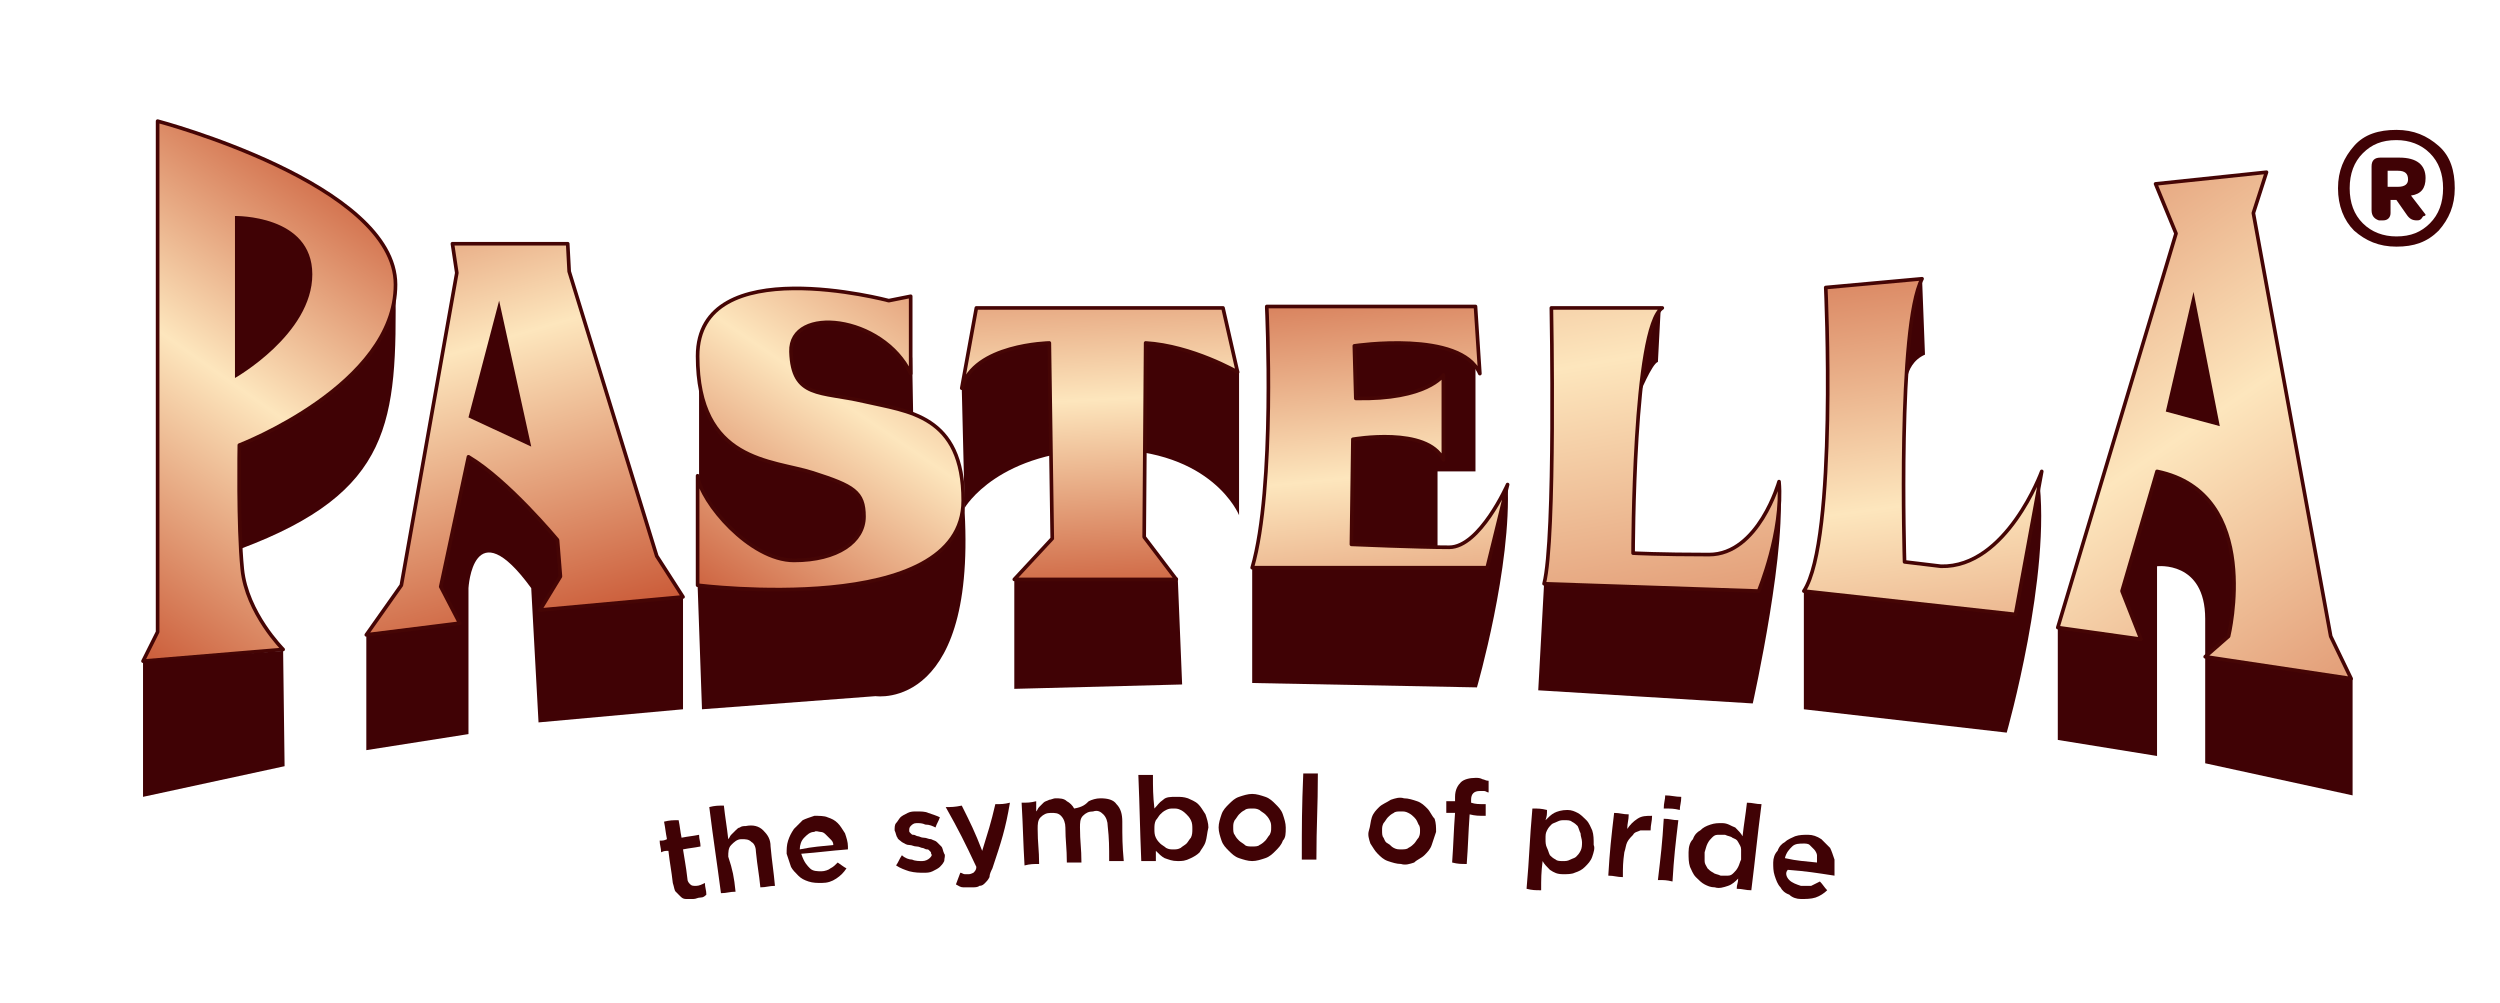 <?xml version="1.0" encoding="utf-8"?>
<!-- Generator: Adobe Illustrator 22.1.0, SVG Export Plug-In . SVG Version: 6.00 Build 0)  -->
<svg version="1.1" id="Layer_1" xmlns="http://www.w3.org/2000/svg" xmlns:xlink="http://www.w3.org/1999/xlink" x="0px" y="0px"
	 viewBox="0 0 171.3 68.7" style="enable-background:new 0 0 171.3 68.7;" xml:space="preserve">
<style type="text/css">
	.st0{fill:#400205;}
	.st1{fill:url(#SVGID_1_);stroke:#450505;stroke-width:0.25;stroke-linecap:round;stroke-linejoin:round;stroke-miterlimit:10;}
	.st2{fill:url(#SVGID_2_);stroke:#450505;stroke-width:0.25;stroke-linecap:round;stroke-linejoin:round;stroke-miterlimit:10;}
	.st3{fill:url(#SVGID_3_);stroke:#450505;stroke-width:0.25;stroke-linecap:round;stroke-linejoin:round;stroke-miterlimit:10;}
	.st4{fill:url(#SVGID_4_);stroke:#450505;stroke-width:0.25;stroke-linecap:round;stroke-linejoin:round;stroke-miterlimit:10;}
	.st5{fill:url(#SVGID_5_);stroke:#450505;stroke-width:0.25;stroke-linecap:round;stroke-linejoin:round;stroke-miterlimit:10;}
	.st6{fill:url(#SVGID_6_);stroke:#450505;stroke-width:0.25;stroke-linecap:round;stroke-linejoin:round;stroke-miterlimit:10;}
	.st7{fill:url(#SVGID_7_);stroke:#450505;stroke-width:0.25;stroke-linecap:round;stroke-linejoin:round;stroke-miterlimit:10;}
	.st8{fill:url(#SVGID_8_);stroke:#450505;stroke-width:0.25;stroke-linecap:round;stroke-linejoin:round;stroke-miterlimit:10;}
	.st9{fill:url(#SVGID_9_);stroke:#450505;stroke-width:0.25;stroke-linecap:round;stroke-linejoin:round;stroke-miterlimit:10;}
	.st10{fill:url(#SVGID_10_);stroke:#450505;stroke-width:0.25;stroke-linecap:round;stroke-linejoin:round;stroke-miterlimit:10;}
	.st11{fill:url(#SVGID_11_);stroke:#450505;stroke-width:0.25;stroke-linecap:round;stroke-linejoin:round;stroke-miterlimit:10;}
	.st12{fill:url(#SVGID_12_);stroke:#450505;stroke-width:0.25;stroke-linecap:round;stroke-linejoin:round;stroke-miterlimit:10;}
	.st13{fill:url(#SVGID_13_);stroke:#450505;stroke-width:0.25;stroke-linecap:round;stroke-linejoin:round;stroke-miterlimit:10;}
	.st14{fill:url(#SVGID_14_);stroke:#450505;stroke-width:0.25;stroke-linecap:round;stroke-linejoin:round;stroke-miterlimit:10;}
	.st15{fill:url(#SVGID_15_);stroke:#450505;stroke-width:0.25;stroke-linecap:round;stroke-linejoin:round;stroke-miterlimit:10;}
	.st16{fill:url(#SVGID_16_);stroke:#450505;stroke-width:0.25;stroke-linecap:round;stroke-linejoin:round;stroke-miterlimit:10;}
</style>
<g>
	<path class="st0" d="M27.1,19.6c0.1,9.3-0.2,14.1-10.6,18l-2.4-24.9l6.5,2.1L27.1,19.6z"/>
	<linearGradient id="SVGID_1_" gradientUnits="userSpaceOnUse" x1="26.941" y1="9.671" x2="2.941" y2="43.671">
		<stop  offset="0" style="stop-color:#C44927"/>
		<stop  offset="0.478" style="stop-color:#FDE6BD"/>
		<stop  offset="1" style="stop-color:#C44927"/>
	</linearGradient>
	<path class="st1" d="M10.8,8.3v35l-1,2l9.6-0.8c0,0-2.5-2.5-2.8-5.5s-0.2-8.5-0.2-8.5s10.7-4.1,10.7-11S10.8,8.3,10.8,8.3z"/>
	<path class="st0" d="M16.1,14.8v11.1c0,0,5.3-3,5.3-7.1S16.1,14.8,16.1,14.8z"/>
	<path class="st0" d="M25.1,43.5v7.9l7-1.1v-10c0,0,0.3-5.5,4.3,0l0.5,9.2l9.9-0.9v-7.8L38.1,33l-6.8-3l-3.6,11.8L25.1,43.5z"/>
	<linearGradient id="SVGID_2_" gradientUnits="userSpaceOnUse" x1="24.857" y1="4.063" x2="37.19" y2="46.396">
		<stop  offset="0" style="stop-color:#C44927"/>
		<stop  offset="0.478" style="stop-color:#FDE6BD"/>
		<stop  offset="1" style="stop-color:#C44927"/>
	</linearGradient>
	<path class="st2" d="M25.1,43.5l2.4-3.4l3.8-21.4l-0.3-2h7.9l0.1,1.9L45,38.1l1.8,2.8L37,41.8l1.4-2.3L38.2,37c0,0-3.4-4.1-6.1-5.7
		l-1.9,8.9l1.3,2.5L25.1,43.5z"/>
	<polygon class="st0" points="32.1,28.6 36.4,30.6 34.2,20.6 	"/>
	<path class="st0" d="M47.8,40.1l0.3,8.5l11.9-0.9c0,0,7.3,1.1,6-14l-3.4-3.6l-0.1-5.6l-3.9-3.4l-9.1,1.6l-1.6,2.4v9.7V40.1z"/>
	<linearGradient id="SVGID_3_" gradientUnits="userSpaceOnUse" x1="47.104" y1="43.669" x2="69.771" y2="10.336">
		<stop  offset="0" style="stop-color:#C44927"/>
		<stop  offset="0.478" style="stop-color:#FDE6BD"/>
		<stop  offset="1" style="stop-color:#C44927"/>
	</linearGradient>
	<path class="st3" d="M62.4,25.6v-5.3l-1.5,0.3c0,0-13.1-3.5-13.1,3.8s5.1,7.1,7.9,8s3.5,1.3,3.5,3s-1.8,3-4.8,3s-6.4-4-6.6-5.8v7.5
		c0,0,18.2,2.3,18.2-5.8c0-5.9-3.8-6.1-6.8-6.8s-4.9-0.2-5-3.4S60.5,21.6,62.4,25.6z"/>
	<path class="st0" d="M65.9,26.6l0.2,8.2c0,0,2.3-4,9.7-4c7.3,0,9.1,4.5,9.1,4.5v-9.9l-4-2.9H67.9L65.9,26.6z"/>
	<polygon class="st0" points="69.5,39.6 69.5,47.2 81,46.9 80.7,39.6 75.2,37.8 	"/>
	<linearGradient id="SVGID_4_" gradientUnits="userSpaceOnUse" x1="76.285" y1="43.313" x2="74.618" y2="9.98">
		<stop  offset="0" style="stop-color:#C44927"/>
		<stop  offset="0.478" style="stop-color:#FDE6BD"/>
		<stop  offset="1" style="stop-color:#C44927"/>
	</linearGradient>
	<path class="st4" d="M71.9,23.5c0,0-5.2,0.1-6,3.1l1-5.5h16.9l1,4.4c0,0-3.1-1.8-6.3-2l-0.1,13.3l2.2,2.9H69.5l2.6-2.8L71.9,23.5z"
		/>
	<polygon class="st0" points="101.1,25.3 101.1,32.3 98.5,32.3 98.5,37.8 88.6,37.8 89.1,22.6 100.3,22.6 	"/>
	<path class="st0" d="M85.8,38.8v8l15.4,0.3c0,0,2.4-8.3,2.1-14l-1.9,5L85.8,38.8z"/>
	<linearGradient id="SVGID_5_" gradientUnits="userSpaceOnUse" x1="92.266" y1="13.29" x2="96.266" y2="53.623">
		<stop  offset="0" style="stop-color:#C44927"/>
		<stop  offset="0.478" style="stop-color:#FDE6BD"/>
		<stop  offset="1" style="stop-color:#C44927"/>
	</linearGradient>
	<path class="st5" d="M86.8,21.1c0,0,0.6,12.3-1,17.8h16.1l1.4-5.7c0,0-1.9,4.3-4,4.3c-2.1,0-6.7-0.2-6.7-0.2l0.1-7.2
		c0,0,5.1-0.9,6.2,1.4v-5.8c0,0-1.1,1.7-6,1.6l-0.1-3.6c0,0,7.3-1.1,8.6,1.9l-0.3-4.6H86.8z"/>
	<path class="st0" d="M105.8,40l-0.4,7.3l14.7,0.9c0,0,2.5-11.2,1.8-15.2l-1.9,6.6L105.8,40z"/>
	<path class="st0" d="M112.3,27.1c0,0,0.9-2.2,1.3-2.3l0.2-3.8l-3.2,1.5L112.3,27.1z"/>
	<linearGradient id="SVGID_6_" gradientUnits="userSpaceOnUse" x1="105.857" y1="-9.961" x2="118.19" y2="62.039">
		<stop  offset="0" style="stop-color:#C44927"/>
		<stop  offset="0.478" style="stop-color:#FDE6BD"/>
		<stop  offset="1" style="stop-color:#C44927"/>
	</linearGradient>
	<path class="st6" d="M106.3,21.1c0,0,0.3,15.8-0.5,18.9l14.7,0.5c0,0,1.7-4.1,1.4-7.5c0,0-1.4,5-4.8,5c-3.4,0-5.2-0.1-5.2-0.1
		s0-15.5,2-16.8H106.3z"/>
	<path class="st0" d="M123.6,40.5v8.1l13.9,1.6c0,0,3.1-10.9,2.2-17.5l-2.3,7.5L123.6,40.5z"/>
	<path class="st0" d="M130.6,27.1c0,0-0.3-2.1,1.3-2.8l-0.2-5.2l-2.8,2.4L130.6,27.1z"/>
	<linearGradient id="SVGID_7_" gradientUnits="userSpaceOnUse" x1="128.015" y1="8.218" x2="135.348" y2="63.218">
		<stop  offset="0" style="stop-color:#C44927"/>
		<stop  offset="0.478" style="stop-color:#FDE6BD"/>
		<stop  offset="1" style="stop-color:#C44927"/>
	</linearGradient>
	<path class="st7" d="M125.1,19.7c0,0,0.8,17.3-1.5,20.8l14.5,1.6l1.8-9.8c0,0-2.4,6.6-6.9,6.5l-2.5-0.3c0,0-0.5-16.2,1.2-19.4
		L125.1,19.7z"/>
	<path class="st0" d="M141,43v7.7l6.8,1.1V38.8c0,0,3.3-0.4,3.3,3.6c0,4,0,9.9,0,9.9l10.1,2.2v-8l-5-3l-1.4-10.3l-7.6-3.2L141,43z"
		/>
	<linearGradient id="SVGID_8_" gradientUnits="userSpaceOnUse" x1="127.311" y1="-3.283" x2="174.311" y2="65.717">
		<stop  offset="0" style="stop-color:#C44927"/>
		<stop  offset="0.478" style="stop-color:#FDE6BD"/>
		<stop  offset="1" style="stop-color:#C44927"/>
	</linearGradient>
	<path class="st8" d="M141,43l8.1-27l-1.4-3.4l7.6-0.8l-0.9,2.8l5.3,29l1.4,2.9L151.1,45l1.6-1.4c0,0,2.4-9.8-4.9-11.3l-2.4,8.2
		l1.3,3.3L141,43z"/>
	<polygon class="st0" points="150.3,20 148.4,28.2 152.1,29.2 	"/>
	<polygon class="st0" points="9.8,45.3 9.8,54.6 19.5,52.5 19.4,44.6 	"/>
</g>
<g>
	<g>
		<path class="st0" d="M47.1,60.2c0,0.2,0.1,0.3,0.2,0.4c0.1,0.1,0.2,0.1,0.4,0.1c0.2,0,0.4-0.1,0.6-0.2c0,0.3,0.1,0.5,0.1,0.8
			c-0.1,0.1-0.2,0.2-0.4,0.2s-0.3,0.1-0.5,0.1c-0.2,0-0.3,0-0.5,0c-0.2,0-0.3-0.1-0.4-0.2s-0.2-0.2-0.3-0.3
			c-0.1-0.1-0.1-0.3-0.2-0.6c-0.1-0.9-0.2-1.3-0.3-2.2c-0.2,0-0.3,0-0.5,0.1c0-0.3-0.1-0.5-0.1-0.8c0.2,0,0.3,0,0.5-0.1
			c-0.1-0.5-0.1-0.7-0.2-1.2c0.4-0.1,0.6-0.1,1-0.1c0.1,0.5,0.1,0.7,0.2,1.2c0.5-0.1,0.7-0.1,1.2-0.2c0,0.3,0.1,0.5,0.1,0.8
			c-0.5,0.1-0.7,0.1-1.2,0.2C46.9,58.9,47,59.3,47.1,60.2z"/>
		<path class="st0" d="M50.4,61.1c-0.4,0-0.6,0.1-1,0.1c-0.3-2.3-0.5-3.5-0.8-5.9c0.4-0.1,0.6-0.1,1-0.1c0.1,0.9,0.2,1.4,0.3,2.3
			c0.1-0.1,0.1-0.2,0.2-0.3c0.1-0.1,0.2-0.2,0.3-0.3c0.1-0.1,0.2-0.2,0.3-0.2c0.1-0.1,0.3-0.1,0.4-0.1c0.5-0.1,0.9,0,1.2,0.3
			c0.3,0.3,0.5,0.6,0.5,1.1c0.1,1.1,0.2,1.6,0.3,2.7c-0.4,0-0.6,0.1-1,0.1c-0.1-1-0.2-1.4-0.3-2.4c0-0.3-0.1-0.6-0.3-0.7
			c-0.2-0.2-0.4-0.2-0.7-0.2c-0.3,0-0.5,0.2-0.7,0.4s-0.2,0.5-0.2,0.8C50.2,59.6,50.3,60.1,50.4,61.1z"/>
		<path class="st0" d="M55.5,59.5c0.2,0.2,0.5,0.2,0.8,0.2c0.2,0,0.5-0.1,0.6-0.2c0.2-0.1,0.3-0.2,0.5-0.4c0.3,0.2,0.4,0.3,0.6,0.4
			c-0.2,0.3-0.4,0.5-0.7,0.7c-0.3,0.2-0.6,0.3-1,0.3c-0.3,0-0.6,0-0.9-0.1c-0.3-0.1-0.5-0.2-0.7-0.4c-0.2-0.2-0.4-0.4-0.5-0.6
			c-0.1-0.3-0.2-0.6-0.3-0.9c0-0.3,0-0.6,0.1-0.9c0.1-0.3,0.2-0.5,0.4-0.8c0.2-0.2,0.4-0.4,0.6-0.6c0.2-0.1,0.5-0.2,0.8-0.3
			c0.3,0,0.7,0,0.9,0.1c0.3,0.1,0.5,0.2,0.7,0.4c0.2,0.2,0.3,0.4,0.5,0.7c0.1,0.3,0.2,0.6,0.2,0.9c0,0,0,0.1,0,0.1c0,0,0,0.1,0,0.1
			c-1.3,0.1-1.9,0.2-3.2,0.3C55.1,59.1,55.3,59.3,55.5,59.5z M57.1,57.9c0-0.2-0.1-0.3-0.2-0.4c-0.1-0.1-0.2-0.2-0.3-0.3
			c-0.1-0.1-0.2-0.2-0.4-0.2c-0.1,0-0.3-0.1-0.4,0c-0.3,0-0.5,0.2-0.7,0.4s-0.3,0.5-0.3,0.8C55.8,58,56.2,58,57.1,57.9z"/>
		<path class="st0" d="M64.7,59c-0.1,0.2-0.2,0.3-0.3,0.4c-0.1,0.1-0.3,0.2-0.5,0.3c-0.2,0.1-0.4,0.1-0.6,0.1c-0.3,0-0.6,0-1-0.1
			c-0.3-0.1-0.6-0.2-0.9-0.4c0.2-0.3,0.2-0.4,0.4-0.7c0.2,0.2,0.5,0.3,0.7,0.3c0.2,0.1,0.5,0.1,0.7,0.1c0.2,0,0.4-0.1,0.5-0.2
			c0.1-0.1,0.2-0.2,0.1-0.3c0,0,0,0,0,0c0-0.1,0-0.1-0.1-0.2c-0.1-0.1-0.1-0.1-0.2-0.1c-0.1,0-0.2-0.1-0.3-0.1
			c-0.1,0-0.2-0.1-0.4-0.1c-0.2,0-0.3-0.1-0.5-0.1c-0.2,0-0.3-0.1-0.5-0.2c-0.1-0.1-0.3-0.2-0.3-0.3c-0.1-0.1-0.1-0.3-0.2-0.5
			c0,0,0,0,0,0c0-0.2,0-0.4,0.1-0.5s0.2-0.3,0.3-0.4c0.1-0.1,0.3-0.2,0.5-0.3c0.2-0.1,0.4-0.1,0.6-0.1c0.3,0,0.6,0,0.8,0.1
			c0.3,0.1,0.6,0.2,0.8,0.3c-0.1,0.3-0.2,0.4-0.3,0.7c-0.2-0.1-0.4-0.2-0.7-0.2c-0.2-0.1-0.4-0.1-0.6-0.1c-0.2,0-0.3,0.1-0.4,0.2
			c-0.1,0.1-0.1,0.2-0.1,0.3c0,0,0,0,0,0c0,0.1,0,0.1,0.1,0.2c0.1,0.1,0.1,0.1,0.2,0.1s0.2,0.1,0.3,0.1c0.1,0,0.2,0.1,0.4,0.1
			c0.2,0,0.3,0.1,0.5,0.1c0.2,0.1,0.3,0.1,0.4,0.2c0.1,0.1,0.2,0.2,0.3,0.3c0.1,0.1,0.1,0.3,0.2,0.5c0,0,0,0,0,0
			C64.8,58.6,64.7,58.8,64.7,59z"/>
		<path class="st0" d="M68,59.5c-0.1,0.2-0.2,0.4-0.2,0.6c-0.1,0.2-0.2,0.3-0.3,0.4c-0.1,0.1-0.2,0.2-0.4,0.2
			c-0.1,0.1-0.3,0.1-0.5,0.1c-0.2,0-0.4,0-0.6,0c-0.2,0-0.3-0.1-0.5-0.2c0.1-0.3,0.2-0.5,0.3-0.8c0.1,0,0.2,0.1,0.3,0.1
			c0.1,0,0.2,0,0.3,0c0.1,0,0.3-0.1,0.3-0.1c0.1-0.1,0.2-0.2,0.2-0.4c-0.8-1.7-1.2-2.5-2.1-4.1c0.4,0,0.6,0,1.1-0.1
			c0.6,1.2,0.9,1.8,1.4,3.1c0.4-1.3,0.6-1.9,0.9-3.2c0.4,0,0.6,0,1-0.1C68.9,56.8,68.6,57.7,68,59.5z"/>
		<path class="st0" d="M74.6,54.9c0.2-0.1,0.5-0.2,0.8-0.2c0.5,0,0.9,0.1,1.1,0.4c0.3,0.3,0.4,0.7,0.4,1.2c0,1.1,0,1.6,0.1,2.7
			c-0.4,0-0.6,0-1,0c0-1,0-1.5-0.1-2.4c0-0.3-0.1-0.6-0.3-0.8c-0.2-0.2-0.4-0.3-0.7-0.2c-0.3,0-0.5,0.1-0.7,0.3
			c-0.2,0.2-0.2,0.5-0.2,0.8c0,1,0.1,1.4,0.1,2.4c-0.4,0-0.6,0-1,0c0-1-0.1-1.5-0.1-2.4c0-0.3-0.1-0.6-0.3-0.8
			c-0.2-0.2-0.4-0.2-0.7-0.2s-0.5,0.1-0.7,0.3c-0.2,0.2-0.2,0.5-0.2,0.8c0,1,0.1,1.4,0.1,2.4c-0.4,0-0.6,0-1,0.1
			c-0.1-1.7-0.1-2.6-0.2-4.3c0.4,0,0.6,0,1-0.1c0,0.3,0,0.4,0,0.7c0.1-0.1,0.1-0.2,0.2-0.3c0.1-0.1,0.2-0.2,0.3-0.3
			c0.1-0.1,0.2-0.1,0.4-0.2c0.1,0,0.3-0.1,0.4-0.1c0.3,0,0.6,0,0.8,0.2c0.2,0.1,0.4,0.3,0.5,0.5C74.2,55.3,74.4,55.1,74.6,54.9z"/>
		<path class="st0" d="M82.6,57.7c-0.1,0.3-0.3,0.5-0.4,0.7c-0.2,0.2-0.4,0.3-0.6,0.4C81.2,59,81,59,80.7,59c-0.4,0-0.6-0.1-0.9-0.2
			c-0.2-0.1-0.4-0.3-0.6-0.5c0,0.3,0,0.4,0,0.7c-0.4,0-0.6,0-1,0c-0.1-2.4-0.1-3.5-0.2-5.9c0.4,0,0.6,0,1,0c0,0.9,0,1.4,0.1,2.3
			c0.2-0.2,0.3-0.4,0.6-0.6c0.2-0.2,0.5-0.2,0.9-0.2c0.3,0,0.5,0,0.8,0.1c0.2,0.1,0.5,0.2,0.7,0.4c0.2,0.2,0.3,0.4,0.5,0.7
			c0.1,0.3,0.2,0.6,0.2,0.9C82.7,57.1,82.7,57.4,82.6,57.7z M81.6,56.2c-0.1-0.2-0.2-0.3-0.3-0.4c-0.1-0.1-0.2-0.2-0.4-0.3
			c-0.2-0.1-0.3-0.1-0.5-0.1c-0.2,0-0.3,0-0.5,0.1c-0.2,0.1-0.3,0.2-0.4,0.3c-0.1,0.1-0.2,0.3-0.3,0.4c-0.1,0.2-0.1,0.4-0.1,0.6
			c0,0.2,0,0.4,0.1,0.6c0.1,0.2,0.2,0.3,0.3,0.4c0.1,0.1,0.3,0.2,0.4,0.3c0.2,0.1,0.3,0.1,0.5,0.1c0.2,0,0.3,0,0.5-0.1
			c0.1-0.1,0.3-0.2,0.4-0.3c0.1-0.1,0.2-0.3,0.3-0.4c0.1-0.2,0.1-0.4,0.1-0.6C81.7,56.6,81.7,56.4,81.6,56.2z"/>
		<path class="st0" d="M87.9,57.6c-0.1,0.3-0.3,0.5-0.5,0.7c-0.2,0.2-0.4,0.4-0.7,0.5c-0.3,0.1-0.6,0.2-0.9,0.2
			c-0.3,0-0.6-0.1-0.9-0.2c-0.3-0.1-0.5-0.3-0.7-0.5c-0.2-0.2-0.4-0.4-0.5-0.7c-0.1-0.3-0.2-0.6-0.2-0.9c0-0.3,0.1-0.6,0.2-0.9
			s0.3-0.5,0.5-0.7s0.4-0.4,0.7-0.5c0.3-0.1,0.6-0.2,0.9-0.2c0.3,0,0.6,0.1,0.9,0.2c0.3,0.1,0.5,0.3,0.7,0.5
			c0.2,0.2,0.4,0.4,0.5,0.7c0.1,0.3,0.2,0.6,0.2,0.9C88.1,57.1,88.1,57.4,87.9,57.6z M87,56.2c-0.1-0.2-0.2-0.3-0.3-0.4
			c-0.1-0.1-0.3-0.2-0.4-0.3c-0.2-0.1-0.3-0.1-0.5-0.1c-0.2,0-0.4,0-0.5,0.1c-0.2,0.1-0.3,0.2-0.4,0.3c-0.1,0.1-0.2,0.3-0.3,0.4
			c-0.1,0.2-0.1,0.3-0.1,0.5s0,0.4,0.1,0.5c0.1,0.2,0.2,0.3,0.3,0.4c0.1,0.1,0.3,0.2,0.4,0.3s0.3,0.1,0.5,0.1c0.2,0,0.4,0,0.5-0.1
			c0.2-0.1,0.3-0.2,0.4-0.3c0.1-0.1,0.2-0.3,0.3-0.4c0.1-0.2,0.1-0.3,0.1-0.5S87.1,56.4,87,56.2z"/>
		<path class="st0" d="M89.2,58.9c0-2.4,0-3.5,0.1-5.9c0.4,0,0.6,0,1,0c0,2.4-0.1,3.5-0.1,5.9C89.8,58.9,89.6,58.9,89.2,58.9z"/>
		<path class="st0" d="M98.1,57.9c-0.1,0.3-0.3,0.5-0.5,0.7c-0.2,0.2-0.5,0.3-0.7,0.5c-0.3,0.1-0.6,0.2-0.9,0.1
			c-0.3,0-0.6-0.1-0.9-0.2c-0.3-0.1-0.5-0.3-0.7-0.5c-0.2-0.2-0.3-0.4-0.5-0.7c-0.1-0.3-0.2-0.6-0.1-0.9s0.1-0.6,0.2-0.9
			c0.1-0.3,0.3-0.5,0.5-0.7c0.2-0.2,0.5-0.3,0.8-0.5c0.3-0.1,0.6-0.2,0.9-0.1c0.3,0,0.6,0.1,0.9,0.2c0.3,0.1,0.5,0.3,0.7,0.5
			c0.2,0.2,0.3,0.5,0.5,0.7c0.1,0.3,0.1,0.6,0.1,0.9C98.3,57.3,98.2,57.6,98.1,57.9z M97.2,56.5c-0.1-0.2-0.1-0.3-0.3-0.5
			c-0.1-0.1-0.2-0.2-0.4-0.3c-0.2-0.1-0.3-0.1-0.5-0.1c-0.2,0-0.4,0-0.5,0.1c-0.2,0.1-0.3,0.2-0.4,0.3c-0.1,0.1-0.2,0.3-0.3,0.4
			c-0.1,0.2-0.1,0.3-0.1,0.5s0,0.4,0.1,0.5c0.1,0.2,0.1,0.3,0.3,0.4s0.2,0.2,0.4,0.3c0.2,0.1,0.3,0.1,0.5,0.1c0.2,0,0.4,0,0.5-0.1
			c0.2-0.1,0.3-0.2,0.4-0.3c0.1-0.1,0.2-0.3,0.3-0.4c0.1-0.2,0.1-0.3,0.1-0.5C97.3,56.8,97.3,56.6,97.2,56.5z"/>
		<path class="st0" d="M101.8,55.1c0,0.3,0,0.5,0,0.8c-0.5,0-0.7,0-1.1-0.1c-0.1,1.4-0.1,2.1-0.2,3.4c-0.4,0-0.6,0-1-0.1
			c0.1-1.4,0.1-2.1,0.2-3.4c-0.2,0-0.3,0-0.6,0c0-0.3,0-0.5,0-0.8c0.2,0,0.3,0,0.6,0c0-0.1,0-0.2,0-0.3c0-0.5,0.2-0.8,0.4-1
			c0.2-0.2,0.6-0.3,1-0.3c0.2,0,0.3,0,0.5,0.1c0.1,0,0.2,0.1,0.4,0.1c0,0.3,0,0.5,0,0.8c-0.1,0-0.2-0.1-0.3-0.1s-0.2,0-0.3,0
			c-0.4,0-0.6,0.2-0.6,0.6c0,0.1,0,0.1,0,0.2C101.1,55.1,101.3,55.1,101.8,55.1z"/>
		<path class="st0" d="M109.1,58.7c-0.1,0.3-0.3,0.5-0.5,0.7c-0.2,0.2-0.4,0.3-0.7,0.4c-0.2,0.1-0.5,0.1-0.8,0.1
			c-0.4,0-0.6-0.1-0.9-0.3c-0.2-0.2-0.4-0.4-0.5-0.6c-0.1,0.8-0.1,1.2-0.1,2c-0.4,0-0.6,0-1-0.1c0.2-2.2,0.2-3.3,0.4-5.5
			c0.4,0,0.6,0,1,0.1c0,0.3,0,0.4-0.1,0.7c0.2-0.2,0.4-0.4,0.6-0.5c0.2-0.1,0.5-0.2,0.9-0.2c0.3,0,0.5,0.1,0.7,0.2
			c0.2,0.1,0.4,0.3,0.6,0.5c0.2,0.2,0.3,0.5,0.4,0.7c0.1,0.3,0.1,0.6,0.1,1C109.3,58.1,109.2,58.4,109.1,58.7z M108.3,57.1
			c-0.1-0.2-0.1-0.3-0.2-0.5c-0.1-0.1-0.2-0.2-0.4-0.3c-0.1-0.1-0.3-0.1-0.5-0.1c-0.2,0-0.3,0-0.5,0.1c-0.2,0.1-0.3,0.1-0.4,0.2
			c-0.1,0.1-0.2,0.2-0.3,0.4c-0.1,0.2-0.1,0.3-0.1,0.6c0,0.2,0,0.4,0.1,0.6c0.1,0.2,0.1,0.3,0.2,0.5c0.1,0.1,0.2,0.2,0.4,0.3
			c0.1,0.1,0.3,0.1,0.5,0.1c0.2,0,0.3,0,0.5-0.1c0.2-0.1,0.3-0.1,0.4-0.2c0.1-0.1,0.2-0.2,0.3-0.4c0.1-0.2,0.1-0.4,0.1-0.6
			C108.4,57.5,108.3,57.3,108.3,57.1z"/>
		<path class="st0" d="M111.2,60.1c-0.4,0-0.6-0.1-1-0.1c0.1-1.7,0.2-2.6,0.4-4.3c0.4,0,0.6,0.1,1,0.1c0,0.4-0.1,0.6-0.1,1
			c0.2-0.3,0.4-0.5,0.7-0.7c0.3-0.2,0.6-0.2,1-0.2c0,0.4-0.1,0.6-0.1,1c0,0,0,0-0.1,0c-0.2,0-0.4,0-0.6,0c-0.2,0.1-0.4,0.1-0.5,0.3
			c-0.1,0.1-0.3,0.3-0.4,0.5c-0.1,0.2-0.1,0.4-0.2,0.7C111.2,59.1,111.2,59.4,111.2,60.1z"/>
		<path class="st0" d="M114,55.4c0-0.4,0.1-0.6,0.1-0.9c0.4,0,0.7,0.1,1.1,0.1c0,0.4-0.1,0.6-0.1,0.9
			C114.7,55.4,114.5,55.4,114,55.4z M113.6,60.3c0.2-1.7,0.3-2.5,0.4-4.2c0.4,0,0.6,0.1,1,0.1c-0.2,1.7-0.3,2.5-0.4,4.2
			C114.2,60.3,114,60.3,113.6,60.3z"/>
		<path class="st0" d="M119,60.9c0-0.3,0.1-0.4,0.1-0.7c-0.2,0.2-0.4,0.4-0.7,0.5c-0.3,0.1-0.6,0.2-0.9,0.1c-0.3,0-0.5-0.1-0.7-0.2
			c-0.2-0.1-0.4-0.3-0.6-0.5c-0.2-0.2-0.3-0.5-0.4-0.7c-0.1-0.3-0.1-0.6-0.1-1c0-0.4,0.1-0.7,0.3-0.9c0.1-0.3,0.3-0.5,0.5-0.6
			c0.2-0.2,0.4-0.3,0.7-0.4c0.3-0.1,0.5-0.1,0.8-0.1c0.4,0,0.6,0.2,0.9,0.3c0.2,0.2,0.4,0.4,0.5,0.6c0.1-0.9,0.2-1.4,0.3-2.3
			c0.4,0,0.6,0.1,1,0.1c-0.3,2.3-0.4,3.5-0.7,5.9C119.6,61,119.4,60.9,119,60.9z M119.3,58.2c0-0.2-0.1-0.3-0.2-0.5
			s-0.2-0.2-0.4-0.3c-0.1-0.1-0.3-0.1-0.5-0.2c-0.2,0-0.3,0-0.5,0c-0.2,0-0.3,0.1-0.4,0.2c-0.1,0.1-0.2,0.2-0.3,0.4
			c-0.1,0.2-0.1,0.3-0.2,0.6c0,0.2,0,0.4,0,0.6s0.1,0.3,0.2,0.5c0.1,0.1,0.2,0.2,0.4,0.3c0.1,0.1,0.3,0.1,0.5,0.2c0.2,0,0.3,0,0.5,0
			c0.2,0,0.3-0.1,0.4-0.2c0.1-0.1,0.2-0.2,0.3-0.4c0.1-0.2,0.1-0.3,0.2-0.5C119.3,58.6,119.3,58.4,119.3,58.2z"/>
		<path class="st0" d="M122.6,60.3c0.2,0.2,0.5,0.3,0.8,0.4c0.2,0,0.5,0,0.7,0c0.2-0.1,0.4-0.2,0.6-0.3c0.2,0.2,0.3,0.4,0.5,0.6
			c-0.2,0.2-0.5,0.4-0.8,0.5c-0.3,0.1-0.7,0.1-1,0.1c-0.3,0-0.6-0.1-0.8-0.3c-0.3-0.1-0.5-0.3-0.6-0.5c-0.2-0.2-0.3-0.5-0.4-0.8
			c-0.1-0.3-0.1-0.6-0.1-0.9c0-0.3,0.1-0.6,0.3-0.8c0.1-0.3,0.3-0.5,0.5-0.6c0.2-0.2,0.5-0.3,0.7-0.4c0.3-0.1,0.6-0.1,0.9-0.1
			c0.3,0,0.6,0.1,0.9,0.3c0.2,0.2,0.4,0.4,0.6,0.6c0.1,0.2,0.2,0.5,0.3,0.8c0,0.3,0,0.6,0,0.9c0,0,0,0.1,0,0.1c0,0,0,0.1,0,0.1
			c-1.3-0.2-1.9-0.3-3.2-0.4C122.3,59.8,122.4,60.1,122.6,60.3z M124.5,59.1c0-0.2,0-0.3,0-0.5c0-0.1-0.1-0.3-0.2-0.4
			c-0.1-0.1-0.2-0.2-0.3-0.3c-0.1-0.1-0.3-0.1-0.4-0.1c-0.3,0-0.6,0-0.8,0.2s-0.4,0.4-0.5,0.8C123.2,59,123.6,59,124.5,59.1z"/>
	</g>
</g>
<g>
	<path class="st0" d="M160.2,12.9c0-1.2,0.4-2.1,1.1-2.9s1.7-1.1,2.9-1.1c1.2,0,2.1,0.4,2.9,1.1s1.1,1.7,1.1,2.9s-0.4,2.1-1.1,2.9
		c-0.8,0.8-1.7,1.1-2.9,1.1c-1.2,0-2.1-0.4-2.9-1.1C160.6,15.1,160.2,14.1,160.2,12.9z M161,12.9c0,1,0.3,1.8,0.9,2.4
		s1.4,0.9,2.3,0.9c1,0,1.7-0.3,2.3-0.9s0.9-1.4,0.9-2.4c0-1-0.3-1.8-0.9-2.4s-1.4-0.9-2.3-0.9c-1,0-1.7,0.3-2.3,0.9
		S161,11.9,161,12.9z M162.5,14.4v-3c0-0.4,0.2-0.6,0.6-0.6h1.3c1.2,0,1.8,0.5,1.8,1.4c0,0.7-0.3,1.1-1,1.2l1,1.3c0,0,0,0.1-0.1,0.1
		s-0.1,0.1-0.2,0.2s-0.2,0.1-0.3,0.1c-0.3,0-0.5-0.1-0.7-0.4l-0.7-1h-0.4v0.9c0,0.3-0.2,0.5-0.5,0.5H163
		C162.7,15,162.5,14.8,162.5,14.4z M163.6,12.8h0.7c0.5,0,0.7-0.2,0.7-0.5c0-0.4-0.2-0.6-0.7-0.6h-0.7V12.8z"/>
</g>
</svg>
